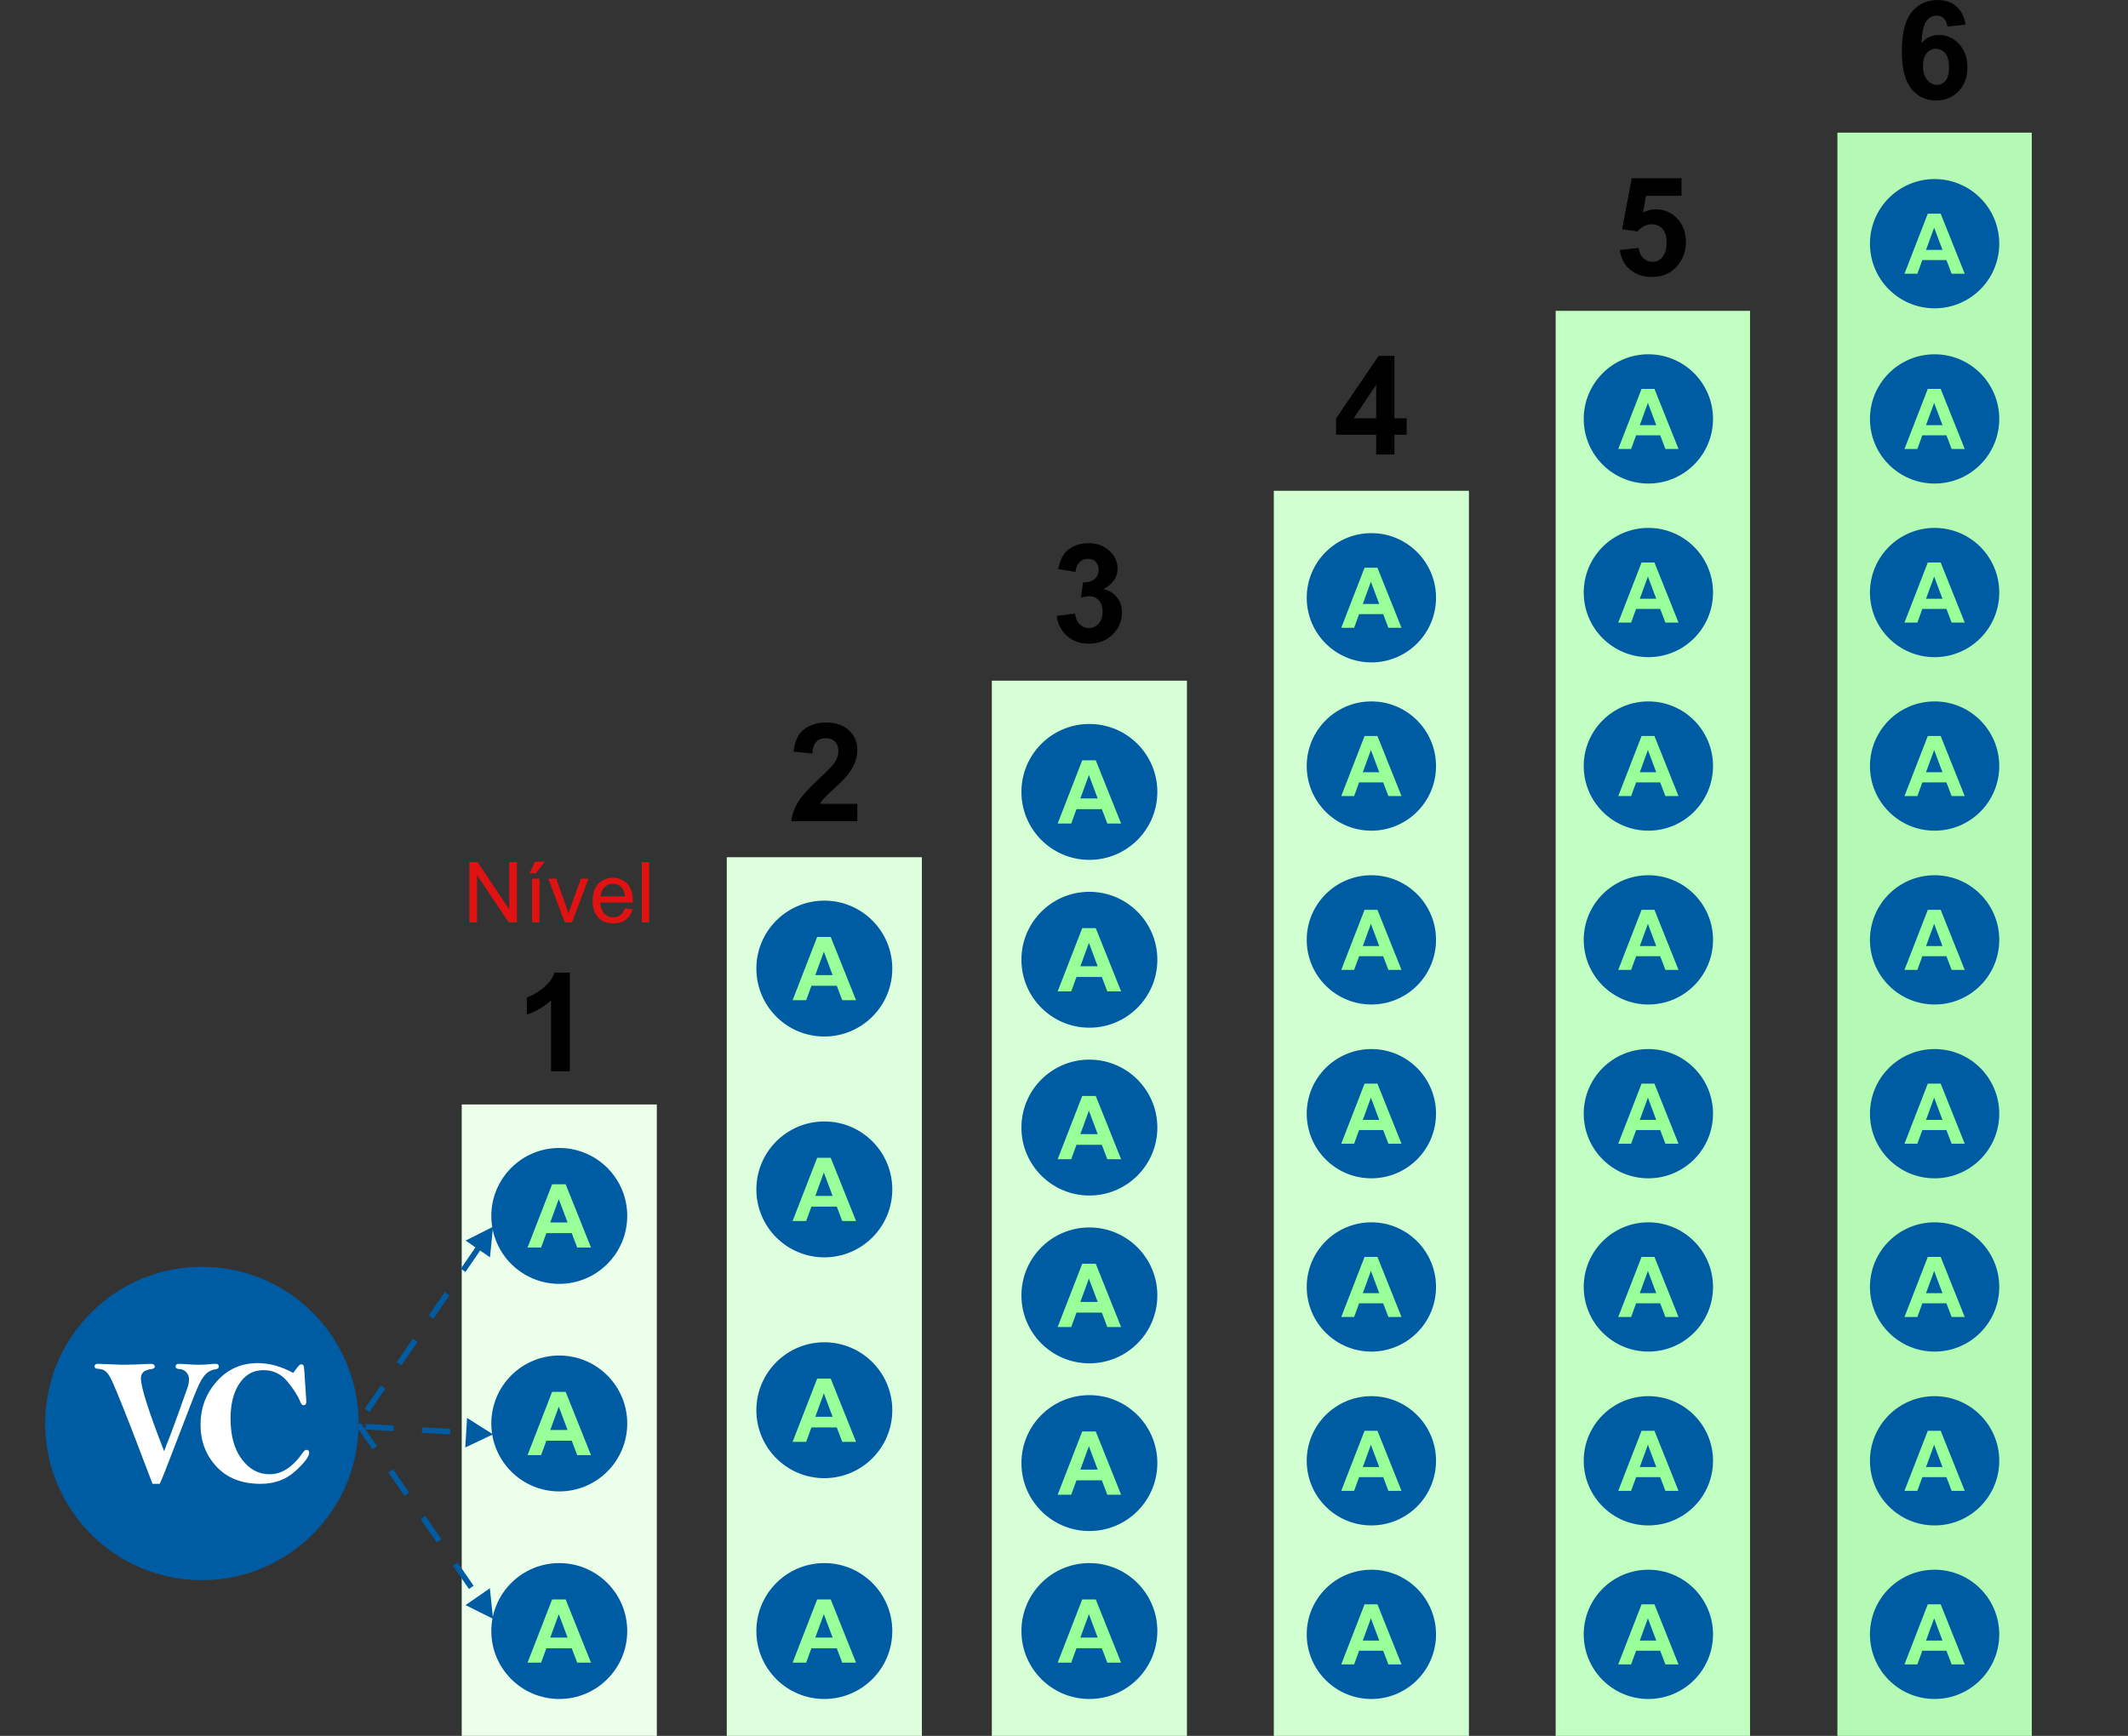 <?xml version="1.0" encoding="UTF-8"?>
<!DOCTYPE svg PUBLIC "-//W3C//DTD SVG 1.1//EN" "http://www.w3.org/Graphics/SVG/1.1/DTD/svg11.dtd">
<!-- Creator: CorelDRAW 2019 (64 Bit) -->
<svg xmlns="http://www.w3.org/2000/svg" xml:space="preserve" width="159.173mm" height="129.879mm" version="1.1" style="shape-rendering:geometricPrecision; text-rendering:geometricPrecision; image-rendering:optimizeQuality; fill-rule:evenodd; clip-rule:evenodd"
viewBox="0 0 170025.44 138733.5"
 xmlns:xlink="http://www.w3.org/1999/xlink">
 <rect x="0" y="0" width="170025.44" height="138733.5" fill="#333333" stroke="none"/>
 <defs>
  <style type="text/css">
   <![CDATA[
    .str0 {stroke:#005CA2;stroke-width:271.32;stroke-miterlimit:22.926}
    .fil10 {fill:none}
    .fil1 {fill:#005CA2}
    .fil6 {fill:#B4FAB4}
    .fil5 {fill:#C2FFC2}
    .fil4 {fill:#D1FFD1}
    .fil3 {fill:#D6FFD6}
    .fil0 {fill:#DEFFDE}
    .fil7 {fill:#EBFFEB}
    .fil12 {fill:black;fill-rule:nonzero}
    .fil13 {fill:black;fill-rule:nonzero}
    .fil8 {fill:#005CA2;fill-rule:nonzero}
    .fil2 {fill:#99FF99;fill-rule:nonzero}
    .fil11 {fill:#E01212;fill-rule:nonzero}
    .fil9 {fill:white;fill-rule:nonzero}
   ]]>
  </style>
   <clipPath id="id0">
    <path d="M170025.44 138733.5l-170025.44 0 0 -132882.77 170025.44 0 0 132882.77z"/>
   </clipPath>
 </defs>
 <g id="Camada_x0020_1">
  <g>
  </g>
  <g style="clip-path:url(#id0)">
   <g>
    <rect class="fil0" x="58068.88" y="68507.48" width="15588.81" height="91768.49"/>
    <g id="_1464303743184">
     <g>
      <circle class="fil1 str0" cx="65863.28" cy="112704.29" r="5294.4"/>
      <path class="fil2" d="M68397.54 115231.46l-1102.47 0 -436.46 -1150.64 -2027.19 0 -420.01 1150.64 -1082.38 0 1962.46 -5054.4 1081.21 0 2024.84 5054.4zm-1870.7 -2004.86l-702.33 -1870.59 -682.46 1870.59 1384.79 0z"/>
     </g>
     <g>
      <circle class="fil1 str0" cx="65863.28" cy="95056.26" r="5294.4"/>
      <path class="fil2" d="M68397.54 97583.46l-1102.47 0 -436.46 -1150.75 -2027.19 0 -420.01 1150.75 -1082.38 0 1962.46 -5054.4 1081.21 0 2024.84 5054.4zm-1870.7 -2004.86l-702.33 -1870.7 -682.46 1870.7 1384.79 0z"/>
     </g>
     <g>
      <circle class="fil1 str0" cx="65863.28" cy="77408.23" r="5294.4"/>
      <path class="fil2" d="M68397.54 79935.35l-1102.47 0 -436.46 -1150.64 -2027.19 0 -420.01 1150.64 -1082.38 0 1962.46 -5054.4 1081.21 0 2024.84 5054.4zm-1870.7 -2004.76l-702.33 -1870.7 -682.46 1870.7 1384.79 0z"/>
     </g>
     <g>
      <circle class="fil1 str0" cx="65863.28" cy="130352.33" r="5294.4"/>
      <path class="fil2" d="M68397.54 132879.46l-1102.47 0 -436.46 -1150.64 -2027.19 0 -420.01 1150.64 -1082.38 0 1962.46 -5054.4 1081.21 0 2024.84 5054.4zm-1870.7 -2004.76l-702.33 -1870.7 -682.46 1870.7 1384.79 0z"/>
     </g>
    </g>
    <g id="_1464331342128">
     <circle class="fil1 str0" cx="65863.28" cy="147193.46" r="5294.4"/>
     <path class="fil2" d="M68397.54 149720.67l-1102.47 0 -436.46 -1150.75 -2027.19 0 -420.01 1150.75 -1082.38 0 1962.46 -5054.51 1081.21 0 2024.84 5054.51zm-1870.7 -2004.86l-702.33 -1870.7 -682.46 1870.7 1384.79 0z"/>
    </g>
    <rect class="fil3" x="79246.37" y="54398.95" width="15589.06" height="127559.82"/>
    <rect class="fil4" x="101776.93" y="39222.59" width="15589.06" height="141184.02"/>
    <g id="_1464331338352">
     <circle class="fil1 str0" cx="109571.45" cy="116746.18" r="5029.8"/>
     <path class="fil2" d="M111979.08 119147.08l-1047.35 0 -414.67 -1093.17 -1925.92 0 -398.96 1093.17 -1028.33 0 1864.4 -4801.89 1027.16 0 1923.68 4801.89zm-1777.23 -1904.67l-667.29 -1777.13 -648.28 1777.13 1315.57 0z"/>
    </g>
    <g id="_1464331338320">
     <circle class="fil1 str0" cx="109571.45" cy="102853.12" r="5029.8"/>
     <path class="fil2" d="M111979.08 105254.04l-1047.35 0 -414.67 -1093.17 -1925.92 0 -398.96 1093.17 -1028.33 0 1864.4 -4801.89 1027.16 0 1923.68 4801.89zm-1777.23 -1904.67l-667.29 -1777.23 -648.28 1777.23 1315.57 0z"/>
    </g>
    <g id="_1464331337296">
     <circle class="fil1 str0" cx="109571.45" cy="89005.3" r="5029.8"/>
     <path class="fil2" d="M111979.08 91406.19l-1047.35 0 -414.67 -1093.17 -1925.92 0 -398.96 1093.17 -1028.33 0 1864.4 -4801.89 1027.16 0 1923.68 4801.89zm-1777.23 -1904.67l-667.29 -1777.13 -648.28 1777.13 1315.57 0z"/>
    </g>
    <g id="_1464331335376">
     <circle class="fil1 str0" cx="109571.45" cy="75113.58" r="5029.8"/>
     <path class="fil2" d="M111979.08 77514.44l-1047.35 0 -414.67 -1093.17 -1925.92 0 -398.96 1093.17 -1028.33 0 1864.4 -4801.78 1027.16 0 1923.68 4801.78zm-1777.23 -1904.56l-667.29 -1777.23 -648.28 1777.23 1315.57 0z"/>
    </g>
    <g id="_1464331333552">
     <circle class="fil1 str0" cx="109571.45" cy="61221.87" r="5029.8"/>
     <path class="fil2" d="M111979.08 63622.79l-1047.35 0 -414.67 -1093.17 -1925.92 0 -398.96 1093.17 -1028.33 0 1864.4 -4801.89 1027.16 0 1923.68 4801.89zm-1777.23 -1904.67l-667.29 -1777.23 -648.28 1777.23 1315.57 0z"/>
    </g>
    <g id="_1464331331472">
     <circle class="fil1 str0" cx="109571.45" cy="130616.87" r="5029.8"/>
     <path class="fil2" d="M111979.08 133017.79l-1047.35 0 -414.67 -1093.17 -1925.92 0 -398.96 1093.17 -1028.33 0 1864.4 -4801.89 1027.16 0 1923.68 4801.89zm-1777.23 -1904.67l-667.29 -1777.23 -648.28 1777.23 1315.57 0z"/>
    </g>
    <g id="_1464331329936">
     <circle class="fil1 str0" cx="109571.45" cy="144508.59" r="5029.8"/>
     <path class="fil2" d="M111979.08 146909.44l-1047.35 0 -414.67 -1093.17 -1925.92 0 -398.96 1093.17 -1028.33 0 1864.4 -4801.78 1027.16 0 1923.68 4801.78zm-1777.23 -1904.56l-667.29 -1777.23 -648.28 1777.23 1315.57 0z"/>
    </g>
    <g id="_1464331398768">
     <circle class="fil1 str0" cx="109571.45" cy="158400.2" r="5029.8"/>
     <path class="fil2" d="M111979.08 160801.09l-1047.35 0 -414.67 -1093.17 -1925.92 0 -398.96 1093.17 -1028.33 0 1864.4 -4801.89 1027.16 0 1923.68 4801.89zm-1777.23 -1904.67l-667.29 -1777.13 -648.28 1777.13 1315.57 0z"/>
    </g>
    <g id="_1464331397936">
     <circle class="fil1 str0" cx="109571.45" cy="172248.12" r="5029.8"/>
     <path class="fil2" d="M111979.08 174649.05l-1047.35 0 -414.67 -1093.28 -1925.92 0 -398.96 1093.28 -1028.33 0 1864.4 -4801.89 1027.16 0 1923.68 4801.89zm-1777.23 -1904.67l-667.29 -1777.23 -648.28 1777.23 1315.57 0z"/>
    </g>
    <g id="_1464331395984">
     <circle class="fil1 str0" cx="109571.45" cy="47773.1" r="5029.8"/>
     <path class="fil2" d="M111979.08 50174.01l-1047.35 0 -414.67 -1093.17 -1925.92 0 -398.96 1093.17 -1028.33 0 1864.4 -4801.89 1027.16 0 1923.68 4801.89zm-1777.23 -1904.67l-667.29 -1777.13 -648.28 1777.13 1315.57 0z"/>
    </g>
    <rect class="fil5" x="124295.78" y="24842.82" width="15530.28" height="158832.06"/>
    <g id="_1464331380592">
     <g>
      <g>
       <circle class="fil1 str0" cx="131703.66" cy="47355.06" r="5029.8"/>
       <path class="fil2" d="M134111.29 49755.92l-1047.35 0 -414.67 -1093.17 -1925.92 0 -398.96 1093.17 -1028.33 0 1864.4 -4801.78 1027.16 0 1923.68 4801.78zm-1777.23 -1904.67l-667.29 -1777.13 -648.28 1777.13 1315.57 0z"/>
      </g>
      <g>
       <circle class="fil1 str0" cx="131703.66" cy="33479.6" r="5029.8"/>
       <path class="fil2" d="M134111.29 35880.51l-1047.35 0 -414.67 -1093.17 -1925.92 0 -398.96 1093.17 -1028.33 0 1864.4 -4801.89 1027.16 0 1923.68 4801.89zm-1777.23 -1904.67l-667.29 -1777.23 -648.28 1777.23 1315.57 0z"/>
      </g>
     </g>
     <g>
      <g>
       <circle class="fil1 str0" cx="131703.66" cy="116746.23" r="5029.8"/>
       <path class="fil2" d="M134111.29 119147.08l-1047.35 0 -414.67 -1093.17 -1925.92 0 -398.96 1093.17 -1028.33 0 1864.4 -4801.78 1027.16 0 1923.68 4801.78zm-1777.23 -1904.56l-667.29 -1777.23 -648.28 1777.23 1315.57 0z"/>
      </g>
      <g>
       <circle class="fil1 str0" cx="131703.66" cy="102853.17" r="5029.8"/>
       <path class="fil2" d="M134111.29 105254.04l-1047.35 0 -414.67 -1093.17 -1925.92 0 -398.96 1093.17 -1028.33 0 1864.4 -4801.78 1027.16 0 1923.68 4801.78zm-1777.23 -1904.67l-667.29 -1777.13 -648.28 1777.13 1315.57 0z"/>
      </g>
      <g>
       <circle class="fil1 str0" cx="131703.66" cy="89005.35" r="5029.8"/>
       <path class="fil2" d="M134111.29 91406.19l-1047.35 0 -414.67 -1093.17 -1925.92 0 -398.96 1093.17 -1028.33 0 1864.4 -4801.78 1027.16 0 1923.68 4801.78zm-1777.23 -1904.56l-667.29 -1777.23 -648.28 1777.23 1315.57 0z"/>
      </g>
      <g>
       <circle class="fil1 str0" cx="131703.66" cy="75113.64" r="5029.8"/>
       <path class="fil2" d="M134111.29 77514.54l-1047.35 0 -414.67 -1093.17 -1925.92 0 -398.96 1093.17 -1028.33 0 1864.4 -4801.89 1027.16 0 1923.68 4801.89zm-1777.23 -1904.67l-667.29 -1777.13 -648.28 1777.13 1315.57 0z"/>
      </g>
      <g>
       <circle class="fil1 str0" cx="131703.66" cy="61221.93" r="5029.8"/>
       <path class="fil2" d="M134111.29 63622.79l-1047.35 0 -414.67 -1093.17 -1925.92 0 -398.96 1093.17 -1028.33 0 1864.4 -4801.78 1027.16 0 1923.68 4801.78zm-1777.23 -1904.67l-667.29 -1777.13 -648.28 1777.13 1315.57 0z"/>
      </g>
      <g>
       <circle class="fil1 str0" cx="131703.66" cy="130616.93" r="5029.8"/>
       <path class="fil2" d="M134111.29 133017.79l-1047.35 0 -414.67 -1093.17 -1925.92 0 -398.96 1093.17 -1028.33 0 1864.4 -4801.78 1027.16 0 1923.68 4801.78zm-1777.23 -1904.67l-667.29 -1777.13 -648.28 1777.13 1315.57 0z"/>
      </g>
      <g>
       <circle class="fil1 str0" cx="131703.66" cy="144508.64" r="5029.8"/>
       <path class="fil2" d="M134111.29 146909.55l-1047.35 0 -414.67 -1093.17 -1925.92 0 -398.96 1093.17 -1028.33 0 1864.4 -4801.89 1027.16 0 1923.68 4801.89zm-1777.23 -1904.67l-667.29 -1777.13 -648.28 1777.13 1315.57 0z"/>
      </g>
      <g>
       <circle class="fil1 str0" cx="131703.66" cy="158400.25" r="5029.8"/>
       <path class="fil2" d="M134111.29 160801.09l-1047.35 0 -414.67 -1093.17 -1925.92 0 -398.96 1093.17 -1028.33 0 1864.4 -4801.78 1027.16 0 1923.68 4801.78zm-1777.23 -1904.56l-667.29 -1777.23 -648.28 1777.23 1315.57 0z"/>
      </g>
      <g>
       <circle class="fil1 str0" cx="131703.66" cy="172248.18" r="5029.8"/>
       <path class="fil2" d="M134111.29 174649.05l-1047.35 0 -414.67 -1093.17 -1925.92 0 -398.96 1093.17 -1028.33 0 1864.4 -4801.78 1027.16 0 1923.68 4801.78zm-1777.23 -1904.67l-667.29 -1777.13 -648.28 1777.13 1315.57 0z"/>
      </g>
     </g>
    </g>
    <rect class="fil6" x="146807.86" y="10598.6" width="15530.28" height="176480.07"/>
    <g id="_1464331366384">
     <g>
      <circle class="fil1 str0" cx="154573.02" cy="19475.92" r="5029.8"/>
      <path class="fil2" d="M156980.65 21876.81l-1047.35 0 -414.67 -1093.17 -1925.92 0 -398.96 1093.17 -1028.33 0 1864.4 -4801.89 1027.16 0 1923.68 4801.89zm-1777.23 -1904.67l-667.29 -1777.13 -648.28 1777.13 1315.57 0z"/>
     </g>
     <g>
      <g>
       <g>
        <circle class="fil1 str0" cx="154573.02" cy="47354.99" r="5029.8"/>
        <path class="fil2" d="M156980.65 49755.92l-1047.35 0 -414.67 -1093.28 -1925.92 0 -398.96 1093.28 -1028.33 0 1864.4 -4801.89 1027.16 0 1923.68 4801.89zm-1777.23 -1904.67l-667.29 -1777.23 -648.28 1777.23 1315.57 0z"/>
       </g>
       <g>
        <circle class="fil1 str0" cx="154573.02" cy="33479.53" r="5029.8"/>
        <path class="fil2" d="M156980.65 35880.4l-1047.35 0 -414.67 -1093.17 -1925.92 0 -398.96 1093.17 -1028.33 0 1864.4 -4801.78 1027.16 0 1923.68 4801.78zm-1777.23 -1904.67l-667.29 -1777.13 -648.28 1777.13 1315.57 0z"/>
       </g>
      </g>
      <g>
       <g>
        <circle class="fil1 str0" cx="154573.02" cy="116746.17" r="5029.8"/>
        <path class="fil2" d="M156980.65 119147.08l-1047.35 0 -414.67 -1093.17 -1925.92 0 -398.96 1093.17 -1028.33 0 1864.4 -4801.89 1027.16 0 1923.68 4801.89zm-1777.23 -1904.67l-667.29 -1777.23 -648.28 1777.23 1315.57 0z"/>
       </g>
       <g>
        <circle class="fil1 str0" cx="154573.02" cy="102853.11" r="5029.8"/>
        <path class="fil2" d="M156980.65 105253.94l-1047.35 0 -414.67 -1093.17 -1925.92 0 -398.96 1093.17 -1028.33 0 1864.4 -4801.78 1027.16 0 1923.68 4801.78zm-1777.23 -1904.56l-667.29 -1777.23 -648.28 1777.23 1315.57 0z"/>
       </g>
       <g>
        <circle class="fil1 str0" cx="154573.02" cy="89005.29" r="5029.8"/>
        <path class="fil2" d="M156980.65 91406.19l-1047.35 0 -414.67 -1093.17 -1925.92 0 -398.96 1093.17 -1028.33 0 1864.4 -4801.89 1027.16 0 1923.68 4801.89zm-1777.23 -1904.67l-667.29 -1777.13 -648.28 1777.13 1315.57 0z"/>
       </g>
       <g>
        <circle class="fil1 str0" cx="154573.02" cy="75113.58" r="5029.8"/>
        <path class="fil2" d="M156980.65 77514.44l-1047.35 0 -414.67 -1093.17 -1925.92 0 -398.96 1093.17 -1028.33 0 1864.4 -4801.78 1027.16 0 1923.68 4801.78zm-1777.23 -1904.56l-667.29 -1777.23 -648.28 1777.23 1315.57 0z"/>
       </g>
       <g>
        <circle class="fil1 str0" cx="154573.02" cy="61221.86" r="5029.8"/>
        <path class="fil2" d="M156980.65 63622.79l-1047.35 0 -414.67 -1093.17 -1925.92 0 -398.96 1093.17 -1028.33 0 1864.4 -4801.89 1027.16 0 1923.68 4801.89zm-1777.23 -1904.67l-667.29 -1777.23 -648.28 1777.23 1315.57 0z"/>
       </g>
       <g>
        <circle class="fil1 str0" cx="154573.02" cy="130616.87" r="5029.8"/>
        <path class="fil2" d="M156980.65 133017.79l-1047.35 0 -414.67 -1093.17 -1925.92 0 -398.96 1093.17 -1028.33 0 1864.4 -4801.89 1027.16 0 1923.68 4801.89zm-1777.23 -1904.67l-667.29 -1777.23 -648.28 1777.23 1315.57 0z"/>
       </g>
       <g>
        <circle class="fil1 str0" cx="154573.02" cy="144508.58" r="5029.8"/>
        <path class="fil2" d="M156980.65 146909.44l-1047.35 0 -414.67 -1093.17 -1925.92 0 -398.96 1093.17 -1028.33 0 1864.4 -4801.78 1027.16 0 1923.68 4801.78zm-1777.23 -1904.67l-667.29 -1777.13 -648.28 1777.13 1315.57 0z"/>
       </g>
       <g>
        <circle class="fil1 str0" cx="154573.02" cy="158400.19" r="5029.8"/>
        <path class="fil2" d="M156980.65 160801.09l-1047.35 0 -414.67 -1093.17 -1925.92 0 -398.96 1093.17 -1028.33 0 1864.4 -4801.89 1027.16 0 1923.68 4801.89zm-1777.23 -1904.67l-667.29 -1777.13 -648.28 1777.13 1315.57 0z"/>
       </g>
       <g>
        <circle class="fil1 str0" cx="154573.02" cy="172248.11" r="5029.8"/>
        <path class="fil2" d="M156980.65 174648.94l-1047.35 0 -414.67 -1093.17 -1925.92 0 -398.96 1093.17 -1028.33 0 1864.4 -4801.78 1027.16 0 1923.68 4801.78zm-1777.23 -1904.56l-667.29 -1777.23 -648.28 1777.23 1315.57 0z"/>
       </g>
      </g>
     </g>
    </g>
    <g id="_1464331352496">
     <g>
      <circle class="fil1 str0" cx="87040.9" cy="116928.59" r="5294.4"/>
      <path class="fil2" d="M89575.12 119455.78l-1102.36 0 -436.46 -1150.75 -2027.29 0 -420.01 1150.75 -1082.38 0 1962.56 -5054.4 1081.1 0 2024.84 5054.4zm-1870.59 -2004.86l-702.43 -1870.7 -682.46 1870.7 1384.89 0z"/>
     </g>
     <g>
      <circle class="fil1 str0" cx="87040.9" cy="103527.25" r="5294.4"/>
      <path class="fil2" d="M89575.12 106054.43l-1102.36 0 -436.46 -1150.64 -2027.29 0 -420.01 1150.64 -1082.38 0 1962.56 -5054.4 1081.1 0 2024.84 5054.4zm-1870.59 -2004.86l-702.43 -1870.59 -682.46 1870.59 1384.89 0z"/>
     </g>
     <g>
      <circle class="fil1 str0" cx="87040.9" cy="90114.74" r="5294.4"/>
      <path class="fil2" d="M89575.12 92641.97l-1102.36 0 -436.46 -1150.75 -2027.29 0 -420.01 1150.75 -1082.38 0 1962.56 -5054.51 1081.1 0 2024.84 5054.51zm-1870.59 -2004.86l-702.43 -1870.7 -682.46 1870.7 1384.89 0z"/>
     </g>
     <g>
      <circle class="fil1 str0" cx="87040.9" cy="76702.23" r="5294.4"/>
      <path class="fil2" d="M89575.12 79229.39l-1102.36 0 -436.46 -1150.64 -2027.29 0 -420.01 1150.64 -1082.38 0 1962.56 -5054.4 1081.1 0 2024.84 5054.4zm-1870.59 -2004.86l-702.43 -1870.59 -682.46 1870.59 1384.89 0z"/>
     </g>
     <g>
      <circle class="fil1 str0" cx="87040.9" cy="63289.8" r="5294.4"/>
      <path class="fil2" d="M89575.12 65816.93l-1102.36 0 -436.46 -1150.64 -2027.29 0 -420.01 1150.64 -1082.38 0 1962.56 -5054.4 1081.1 0 2024.84 5054.4zm-1870.59 -2004.76l-702.43 -1870.7 -682.46 1870.7 1384.89 0z"/>
     </g>
     <g>
      <circle class="fil1 str0" cx="87040.9" cy="130352.27" r="5294.4"/>
      <path class="fil2" d="M89575.12 132879.46l-1102.36 0 -436.46 -1150.75 -2027.29 0 -420.01 1150.75 -1082.38 0 1962.56 -5054.4 1081.1 0 2024.84 5054.4zm-1870.59 -2004.86l-702.43 -1870.7 -682.46 1870.7 1384.89 0z"/>
     </g>
    </g>
    <rect class="fil7" x="36891.14" y="88268.4" width="15589.06" height="53532.24"/>
    <g id="_1464331345904">
     <g>
      <circle class="fil1 str0" cx="44685.67" cy="113763.58" r="5294.4"/>
      <path class="fil2" d="M47219.96 116290.77l-1102.47 0 -436.46 -1150.75 -2027.19 0 -420.01 1150.75 -1082.38 0 1962.46 -5054.4 1081.21 0 2024.84 5054.4zm-1870.7 -2004.86l-702.43 -1870.7 -682.35 1870.7 1384.79 0z"/>
     </g>
     <g>
      <circle class="fil1 str0" cx="44685.67" cy="97174.84" r="5294.4"/>
      <path class="fil2" d="M47219.96 99701.98l-1102.47 0 -436.46 -1150.64 -2027.19 0 -420.01 1150.64 -1082.38 0 1962.46 -5054.4 1081.21 0 2024.84 5054.4zm-1870.7 -2004.76l-702.43 -1870.7 -682.35 1870.7 1384.79 0z"/>
     </g>
     <g>
      <circle class="fil1 str0" cx="44685.67" cy="130352.32" r="5294.4"/>
      <path class="fil2" d="M47219.96 132879.46l-1102.47 0 -436.46 -1150.64 -2027.19 0 -420.01 1150.64 -1082.38 0 1962.46 -5054.4 1081.21 0 2024.84 5054.4zm-1870.7 -2004.76l-702.43 -1870.7 -682.35 1870.7 1384.79 0z"/>
     </g>
    </g>
    <g>
     <path class="fil8" d="M39150.84 100482.71l-1949 -1336.61 2189.44 -1103.32 -240.45 2439.93zm-1961.28 1170.3l-372.79 -255.72 1278.61 -1864.4 372.79 255.72 -1278.61 1864.4zm-2557.22 3728.9l-372.79 -255.72 1278.61 -1864.5 372.79 255.72 -1278.61 1864.5zm-2557.22 3729.01l-372.79 -255.72 1278.61 -1864.5 372.79 255.72 -1278.61 1864.5zm-2557.32 3729.01l-372.79 -255.72 1278.72 -1864.5 372.79 255.72 -1278.72 1864.5zm1957.11 1084.73l-27.35 451.41 -2256.63 -136.83 27.35 -451.41 2256.63 136.83zm4513.26 273.77l-27.35 451.41 -2256.63 -136.94 27.35 -451.41 2256.63 136.94zm1329.45 -877.19l2073.65 1310.23 -2216.79 1049.91 143.14 -2360.14z"/>
    </g>
    <g>
     <path class="fil8" d="M30125.06 115574.35l-371.94 257.22 -1285.77 -1859.48 371.94 -257.22 1285.77 1859.48zm2571.53 3718.97l-371.94 257.22 -1285.77 -1859.48 371.94 -257.22 1285.77 1859.48zm2571.53 3719.18l-371.94 257.22 -1285.77 -1859.59 371.94 -257.22 1285.77 1859.59zm2571.64 3719.18l-371.94 257.22 -1285.87 -1859.59 371.94 -257.22 1285.87 1859.59zm1301.68 201.24l249.85 2440.14 -2194.68 -1095.42 1944.83 -1344.73z"/>
    </g>
    <g>
     <ellipse class="fil1" cx="16131.18" cy="113763.56" rx="12522.14" ry="12522.13"/>
     <path class="fil9" d="M12760.77 118588.1l-572.97 0 -1292.82 -3384.84c-322.59,-854.65 -731.81,-1899.54 -1227.76,-3134.46 -495.95,-1232.57 -813.74,-1952.41 -958.16,-2154.73 -142.07,-202.21 -272.06,-334.55 -389.99,-399.61 -115.58,-64.95 -293.75,-108.31 -532.06,-127.65 -151.68,-4.7 -228.7,-67.3 -228.7,-187.68 0,-134.91 89.09,-202.31 267.15,-202.31l1909.15 72.32c662.06,0 1319.31,-19.23 1969.29,-60.25 180.52,-7.16 288.84,-12.07 324.94,-12.07 226.35,0 339.47,77.12 339.47,233.5 0,103.61 -101.05,168.56 -303.36,192.7 -536.87,64.95 -806.47,305.71 -806.47,722.19 0,719.84 618.8,2665.1 1853.72,5833.21 411.68,-1037.63 806.47,-2087.22 1182.15,-3144.18l688.44 -1937.89c79.47,-235.96 120.38,-462.31 120.38,-676.48 0,-221.54 -77.02,-409.33 -231.15,-565.81 -151.57,-154.03 -324.94,-233.5 -517.53,-238.31 -216.63,-9.61 -325.05,-72.21 -325.05,-192.59 0,-151.68 86.74,-226.35 259.99,-226.35 132.45,0 298.56,7.26 495.95,21.68 399.71,33.75 760.76,50.63 1078.54,50.63 334.55,0 630.76,-14.53 890.75,-43.37 192.59,-19.23 353.89,-28.95 479.08,-28.95 166.1,0 248.03,72.32 248.03,216.73 0,120.38 -81.93,192.59 -248.03,216.63 -248.03,36.21 -462.2,122.84 -642.72,255.19 -178.17,134.8 -353.99,346.73 -524.9,642.83 -170.91,293.75 -457.39,960.51 -854.54,1998.13l-1247.1 3235.62c-597,1581.65 -999.17,2587.98 -1203.73,3026.15zm10664.9 -8866.62c98.7,-122.73 202.21,-257.54 310.63,-406.87 127.65,-182.87 235.85,-274.41 320.13,-274.41 96.35,0 158.94,24.03 185.44,69.86 28.84,48.17 52.87,192.59 72.21,435.71l144.42 2195.53 14.42 281.79c0,187.68 -74.67,281.57 -223.89,281.57 -98.7,0 -178.17,-77.02 -238.31,-231.05 -192.59,-498.41 -541.67,-1052.05 -1042.43,-1658.77 -503.11,-609.07 -1136.33,-912.33 -1901.78,-912.33 -565.81,0 -1040.08,163.64 -1425.27,491.04 -385.18,325.05 -683.74,772.83 -897.91,1340.99 -214.28,570.51 -322.7,1251.8 -322.7,2046.2 0,1357.87 298.56,2438.86 898.02,3240.42 597,801.77 1340.99,1201.38 2231.74,1201.38 965.31,0 1851.26,-580.23 2655.38,-1740.6 96.24,-139.61 190.14,-209.47 276.76,-209.47 146.87,0 221.54,74.67 221.54,223.89 0,310.63 -370.76,804.12 -1112.29,1478.14 -741.42,676.48 -1668.28,1013.59 -2782.92,1013.59 -1478.25,0 -2645.77,-455.04 -3500.42,-1367.37 -857.11,-912.54 -1285.55,-2034.34 -1285.55,-3365.61 0,-1326.57 430.9,-2477.32 1295.17,-3452.24 864.26,-975.03 1957.22,-1463.72 3274.07,-1463.72 929.31,0 1873.05,259.99 2833.55,782.33z"/>
    </g>
   </g>
  </g>
  <polygon class="fil10" points="170025.44,138733.5 -0,138733.5 -0,5850.73 170025.44,5850.73 "/>
  <path class="fil11" d="M37500.83 73721.76l0 -4825.49 655.97 0 2531.9 3787.65 0 -3787.65 613.13 0 0 4825.49 -655.97 0 -2531.79 -3787.65 0 3787.65 -613.24 0zm5008.58 0l0 -3497.64 592.95 0 0 3497.64 -592.95 0zm-195.48 -3929.08l431.33 -923.44 781.91 0 -721.13 923.44 -492.11 0zm2814.86 3929.08l-1319.84 -3497.64 634.6 0 748.26 2094.7c80.75,225.71 156.06,460.6 224.53,704.36 52.77,-184.26 125.83,-405.59 221.22,-665.15l777.42 -2133.9 608.75 0 -1324.22 3497.64 -570.73 0zm4799.64 -1132.27l613.35 80.86c-202.42,754.67 -767.17,1125.54 -1533.26,1125.54 -1099.15,0 -1661.23,-739.71 -1661.23,-1793.79 0,-586.32 150.4,-1042.43 452.69,-1365.88 302.08,-324.73 694.1,-486.23 1176.06,-486.23 466.05,0 846.85,158.3 1142.2,476.09 382.41,411.68 457.61,959.33 440.41,1498.44l-2604.96 0c37.28,632.04 360.83,1186.1 1054.83,1186.1 488.69,0 762.68,-280.4 919.91,-721.13zm-1940.88 -950.14l1947.61 0c-25.85,-294.39 -101.16,-514.54 -223.46,-661.63 -187.68,-228.16 -432.51,-342.56 -732.45,-342.56 -590.17,0 -954.42,438.17 -991.7,1004.19zm3289.77 2082.41l0 -4825.49 593.16 0 0 4825.49 -593.16 0z"/>
  <path class="fil12" d="M45529.68 85620.41l-1500.9 0 0 -5678.65c-547.76,514.86 -1194.22,896.52 -1939.17,1142.95l0 -1369.4c392.56,-127.86 818.01,-370.66 1276.26,-730.42 460.17,-357.84 774.22,-775.92 945.87,-1252.54l1217.94 0 0 7888.06z"/>
  <path class="fil12" d="M68498.06 64241.9l0 1391.3 -5269.53 0c56.61,-529.5 228.27,-1029.72 513.05,-1502.71 284.88,-472.88 848.99,-1100.97 1689,-1884.37 677.33,-631.72 1091.89,-1060.81 1245.28,-1285.44 206.27,-310.31 310.41,-617.19 310.41,-922.05 0,-335.94 -89.51,-593.48 -270.25,-774.22 -179.03,-180.74 -427.27,-270.25 -743.13,-270.25 -314.15,0 -562.4,94.96 -748.69,284.88 -184.37,188.11 -290.33,502.15 -319.49,942.13l-1500.9 -149.65c89.41,-829.01 368.73,-1424.2 839.91,-1785.78 471.07,-359.76 1059.1,-540.5 1765.7,-540.5 774.22,0 1382.11,210 1825.94,628.09 441.8,418.19 662.7,938.5 662.7,1561.14 0,354.31 -63.88,690.26 -189.82,1011.56 -126.04,319.6 -326.86,653.72 -602.56,1004.3 -180.84,233.72 -511.34,567.84 -986.03,1004.3 -476.51,436.46 -777.85,724.87 -903.78,869.18 -127.86,142.39 -230.09,282.96 -308.6,418.08l2990.79 0z"/>
  <path class="fil12" d="M84439 49218.95l1456.99 -177.1c45.61,372.58 169.84,657.36 372.58,854.54 202.63,197.19 447.25,295.89 734.05,295.89 308.6,0 567.74,-118.78 779.56,-354.21 210,-235.53 315.97,-553.32 315.97,-954.95 0,-378.03 -100.41,-679.36 -303.15,-900.26 -202.63,-220.9 -449.17,-332.31 -741.32,-332.31 -191.74,0 -419.9,38.35 -686.62,113.23l166.21 -1219.75c405.37,10.9 713.97,-78.51 927.61,-266.62 213.64,-186.18 319.6,-436.24 319.6,-748.58 0,-264.69 -78.62,-474.8 -235.64,-633.54 -157.02,-157.02 -365.1,-235.64 -626.27,-235.64 -257.43,0 -476.62,89.51 -657.36,268.43 -182.55,179.03 -292.15,440.09 -332.31,783.29l-1380.41 -235.43c96.78,-478.54 240.98,-860.1 436.46,-1146.69 193.45,-284.88 465.62,-509.52 812.46,-673.81 346.94,-162.58 737.68,-244.72 1168.69,-244.72 737.68,0 1329.24,235.64 1774.78,708.42 366.92,387.21 551.39,825.38 551.39,1312.9 0,690.26 -376.11,1243.36 -1130.24,1654.29 449.17,96.78 807.11,312.23 1077.26,648.17 268.43,336.05 403.56,741.32 403.56,1216.01 0,688.44 -251.98,1276.37 -754.13,1762.07 -502.04,485.7 -1126.61,728.6 -1875.19,728.6 -708.42,0 -1296.45,-204.56 -1762.07,-615.27 -467.43,-409.11 -737.58,-944.16 -812.46,-1606.97z"/>
  <path class="fil12" d="M109954.88 36319.96l0 -1577.59 -3198.98 0 0 -1309.16 3392.53 -4990.2 1263.55 0 0 4984.76 975.03 0 0 1314.61 -975.03 0 0 1577.59 -1457.1 0zm0 -2892.2l0 -2678.67 -1793.04 2678.67 1793.04 0z"/>
  <path class="fil12" d="M129420.7 19975.67l1500.9 -155.1c43.8,339.57 169.73,609.82 379.84,808.82 211.71,199.11 454.62,297.59 730.31,297.59 314.04,0 580.55,-127.75 797.82,-385.29 217.37,-257.43 326.97,-644.43 326.97,-1161.22 0,-485.7 -107.78,-848.99 -325.05,-1091.89 -215.45,-242.9 -496.7,-363.39 -843.54,-363.39 -432.83,0 -821.75,189.92 -1165.06,569.66l-1216.01 -175.18 766.84 -4075.52 3976.93 0 0 1402.41 -2835.69 0 -237.35 1334.69c334.13,-166.1 677.33,-250.17 1028.01,-250.17 668.25,0 1234.28,242.8 1698.08,730.42 465.62,485.7 697.52,1117.42 697.52,1895.27 0,648.28 -188.11,1225.09 -562.4,1734.61 -511.23,693.78 -1219.65,1040.83 -2125.35,1040.83 -724.97,0 -1316.53,-195.48 -1773.07,-584.4 -458.25,-390.63 -730.31,-912.86 -819.72,-1572.14z"/>
  <path class="fil13" d="M157048.9 1964.7l-1456.99 160.65c-34.72,-299.41 -127.86,-520.31 -277.62,-662.8 -149.65,-142.39 -343.21,-213.64 -582.37,-213.64 -317.78,0 -586.11,142.49 -805.3,427.27 -219.08,284.78 -356.02,878.26 -412.53,1780.33 374.29,-441.91 837.99,-662.8 1394.93,-662.8 626.27,0 1164.85,239.16 1612.31,717.6 447.25,480.15 670.07,1097.34 670.07,1855.1 0,803.38 -235.53,1449.73 -706.6,1935.43 -471.17,485.7 -1075.44,728.6 -1813.12,728.6 -790.66,0 -1442.47,-308.6 -1951.88,-925.79 -509.52,-617.19 -765.14,-1626.83 -765.14,-3032.88 0,-1440.65 266.51,-2479.56 797.93,-3116.84 531.31,-637.27 1221.57,-954.95 2070.66,-954.95 595.19,0 1088.15,168.02 1478.89,503.97 390.85,334.13 639.2,821.64 746.76,1460.73zm-3407.17 3282.94c0,489.33 113.33,867.47 337.86,1133.98 224.64,266.51 480.15,399.93 770.58,399.93 277.51,0 509.41,-109.6 695.6,-326.86 184.47,-219.08 277.62,-577.03 277.62,-1073.63 0,-511.34 -100.52,-885.63 -299.52,-1124.9 -200.92,-237.35 -449.06,-355.92 -748.58,-355.92 -290.33,0 -533.23,113.12 -734.05,341.39 -199.11,226.35 -299.52,562.4 -299.52,1006.01z"/>
 </g>
</svg>
